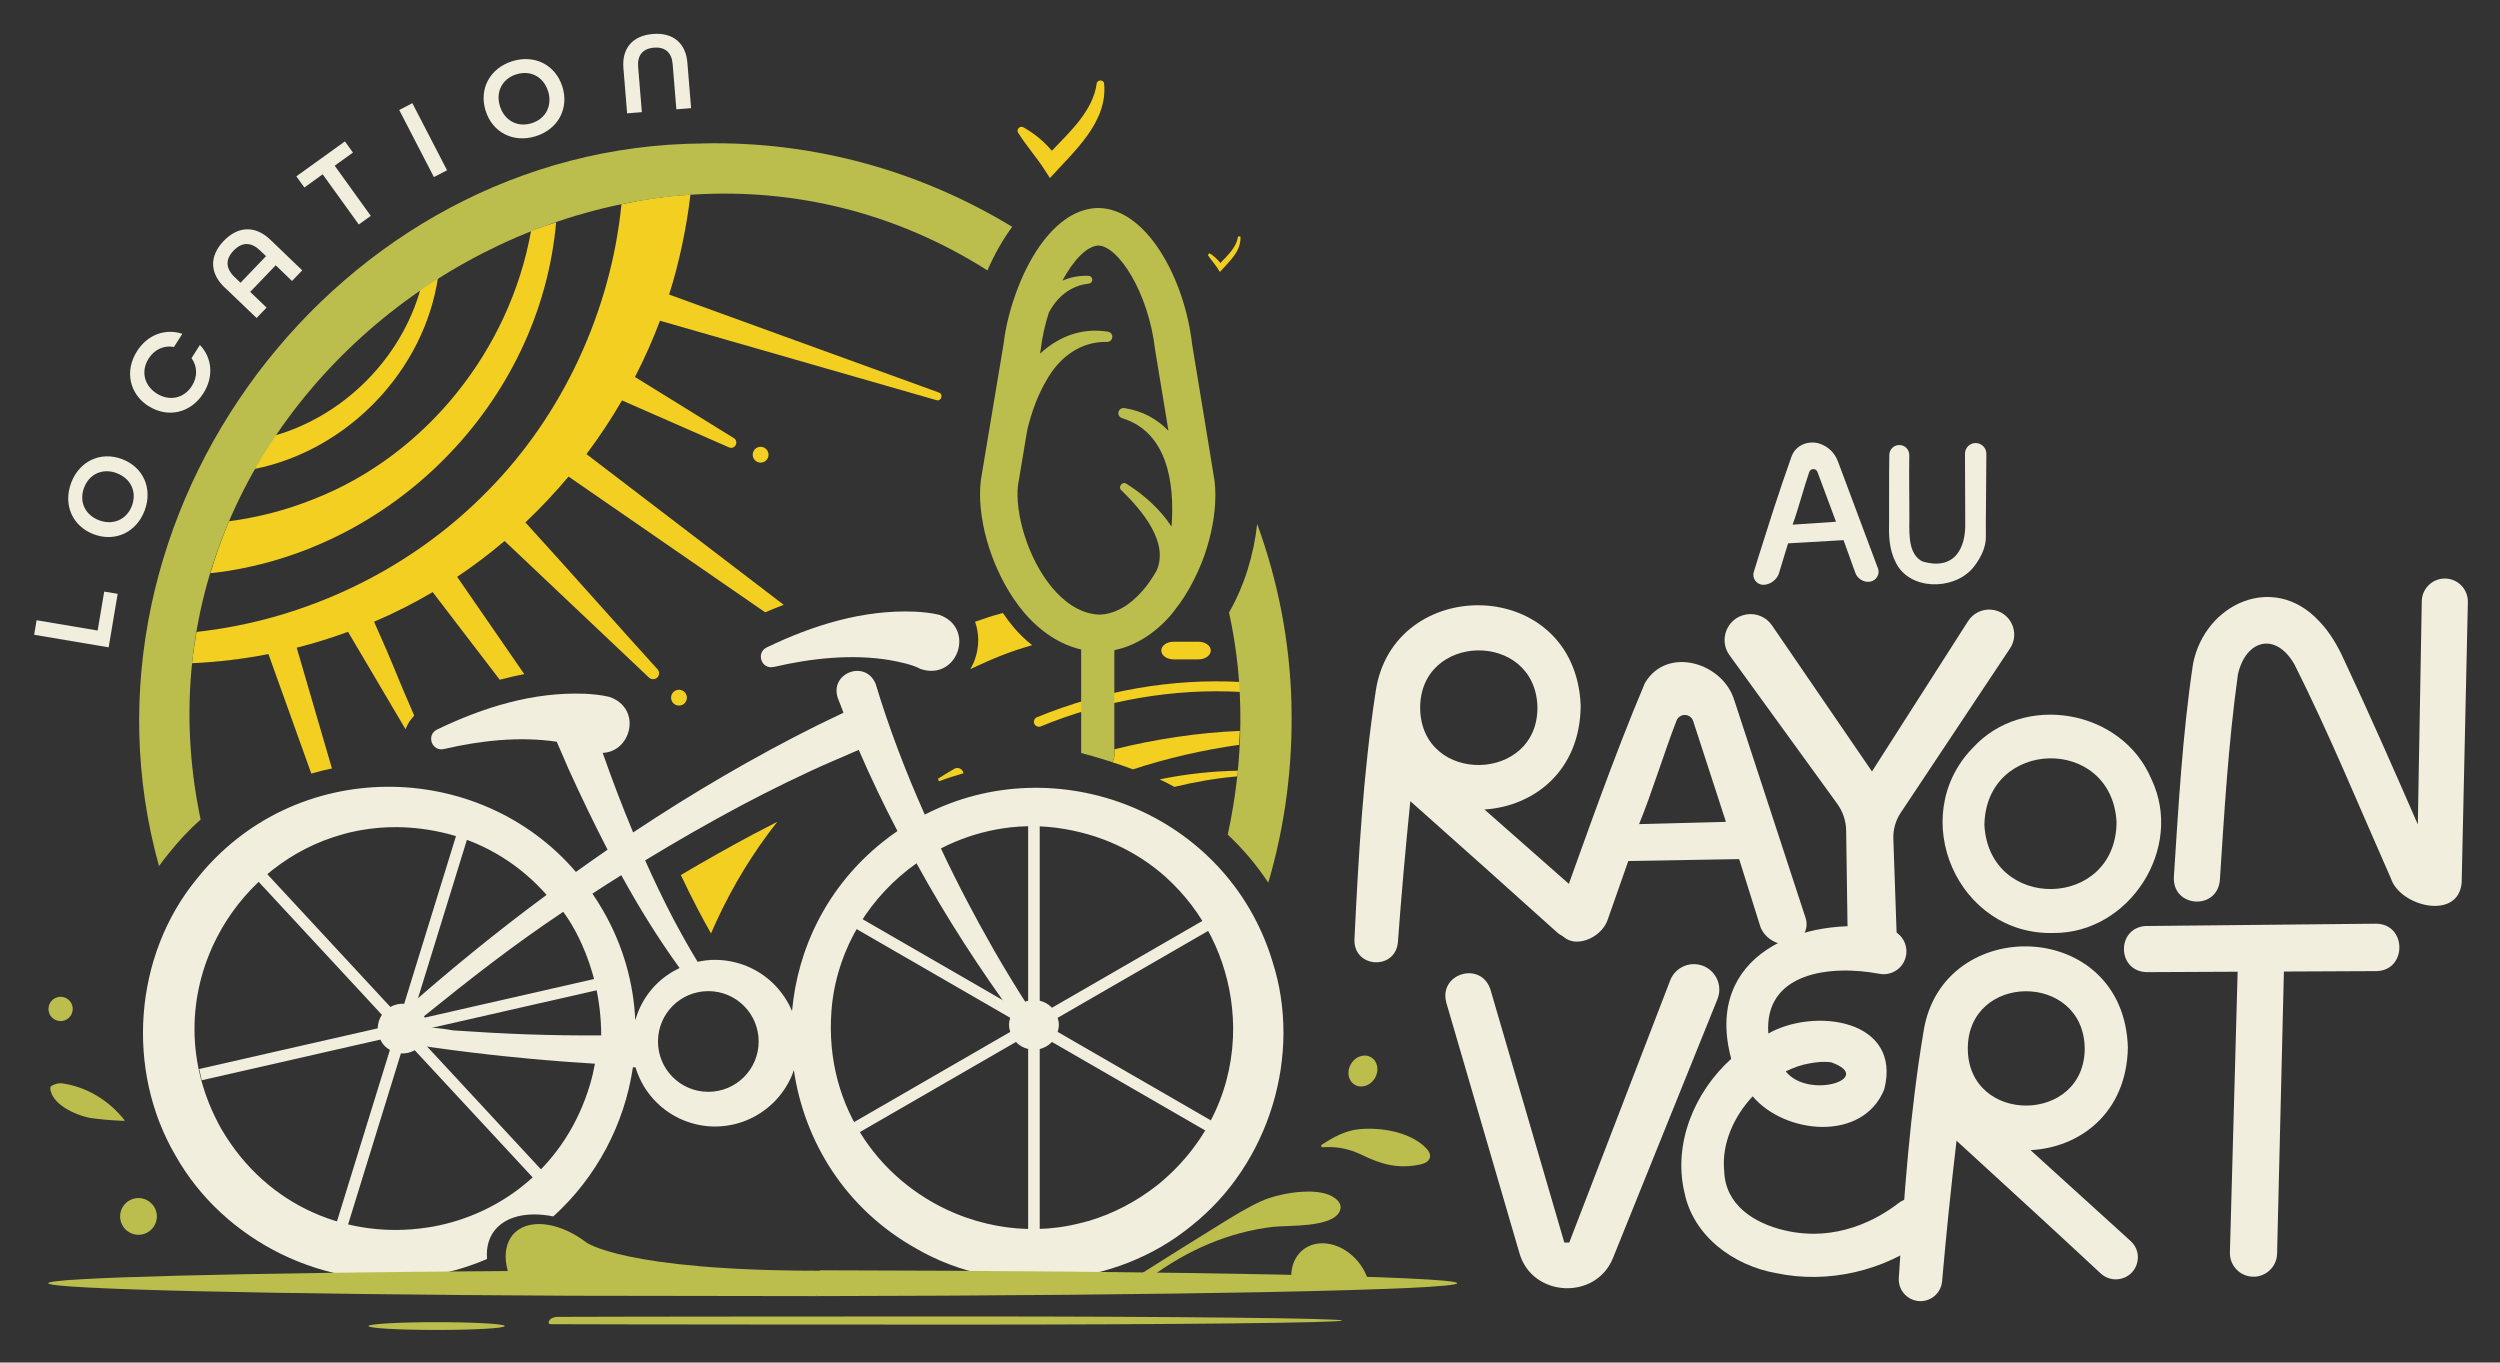 <?xml version="1.0" encoding="UTF-8"?>
<svg id="Calque_1" xmlns="http://www.w3.org/2000/svg" version="1.1" viewBox="0 0 410.69 223.83">
  <rect x="0" y="0" width="410.69" height="223.83" fill="#333333" stroke="none"/>
  <!-- Generator: Adobe Illustrator 29.4.0, SVG Export Plug-In . SVG Version: 2.1.0 Build 152)  -->
  <defs>
    <style>
      .st0 {
        fill: #f2cf20;
      }

      .st1 {
        fill: #628a2e;
      }

      .st2 {
        fill: #f1eedd;
      }

      .st3 {
        fill: #bbbe4d;
      }
    </style>
  </defs>
  <g>
    <path class="st2" d="M5.61,104.28l.4-2.39,10.03,1.69,1.08-6.4,2.21.37-1.48,8.79-12.23-2.06Z"/>
    <path class="st2" d="M15.4,87.77c-3.48-1.31-5.07-4.83-3.71-8.45,1.36-3.62,4.88-5.21,8.36-3.9,3.48,1.31,5.07,4.83,3.71,8.45-1.36,3.62-4.88,5.21-8.36,3.9ZM19.19,77.73c-2.27-.86-4.51.08-5.38,2.39-.87,2.31.19,4.49,2.46,5.35,2.27.86,4.53-.08,5.4-2.38.87-2.31-.21-4.5-2.48-5.35Z"/>
    <path class="st2" d="M24.41,66.73c-3.14-2-3.98-5.77-1.9-9.04,1.74-2.74,4.67-3.77,7.44-2.85l-1.37,2.16c-1.58-.31-3.17.35-4.16,1.9-1.32,2.08-.73,4.44,1.32,5.74,2.05,1.3,4.45.85,5.78-1.23.99-1.55.89-3.28-.06-4.58l1.38-2.16c2.01,2.11,2.31,5.21.57,7.94-2.08,3.27-5.85,4.1-8.99,2.11Z"/>
    <path class="st2" d="M36.89,47.22c-2.4-2.3-2.57-5.1-.14-7.64,2.43-2.53,5.26-2.5,7.66-.2l5.24,5.03-1.68,1.75-2.68-2.58-4.19,4.37,2.69,2.58-1.64,1.71-5.25-5.03ZM43.7,42.08l-.97-.93c-1.44-1.38-2.94-1.46-4.36.02-1.41,1.47-1.27,2.97.17,4.35l.97.93,4.19-4.37Z"/>
    <path class="st2" d="M53,28.64l-3,2.16-1.32-1.83,7.98-5.74,1.32,1.83-3,2.16,5.93,8.24-1.97,1.42-5.93-8.24Z"/>
    <path class="st2" d="M65.58,18.07l2.16-1.12,5.7,11.02-2.16,1.12-5.7-11.02Z"/>
    <path class="st2" d="M79.77,18.18c-1.11-3.55.69-6.97,4.39-8.13,3.7-1.15,7.12.64,8.23,4.2,1.11,3.55-.69,6.98-4.39,8.13-3.7,1.15-7.12-.64-8.23-4.2ZM90.03,14.98c-.72-2.32-2.84-3.51-5.2-2.77-2.36.73-3.43,2.92-2.7,5.24.72,2.32,2.85,3.53,5.21,2.79,2.36-.73,3.42-2.94,2.7-5.26Z"/>
    <path class="st2" d="M102.41,11.17c-.26-3.18,1.45-5.31,4.84-5.59,3.38-.27,5.42,1.56,5.67,4.73l.61,7.45-2.42.2-.61-7.45c-.15-1.83-1.18-2.83-3.07-2.68-1.89.15-2.75,1.31-2.6,3.14l.61,7.45-2.42.2-.61-7.45Z"/>
  </g>
  <g>
    <path class="st2" d="M127.13,109.56c6.15-1.42,12.76-2.15,18.98-1.13,1.73.32,3.77.73,5.14,1.48,6.1,2,9.08-6.8,3.04-8.91-1.32-.32-2.72-.46-4.05-.52-8.49-.34-16.74,2.24-24.27,5.87-1.87.9-.85,3.71,1.16,3.2Z"/>
    <path class="st2" d="M209.01,157.85c-7.52-24.48-35.49-35.16-57.09-24.03-3.12-6.99-5.86-14.15-8.07-21.47-1.68-4.07-7.63-1.79-6.21,2.34.3.8.61,1.59.93,2.39-1.5.72-4.32,2.08-4.32,2.08-10.45,5.21-20.52,11.13-30.24,17.59-1.8-4.31-3.46-8.67-5-13.07,4.73-.18,6.49-7.32,1.12-9.19-1.32-.32-2.72-.46-4.05-.52-8.49-.34-16.74,2.24-24.27,5.87-1.87.9-.85,3.71,1.16,3.2,5.99-1.39,12.42-2.1,18.49-1.19.69,1.59,1.94,4.48,1.94,4.48,2.03,4.46,4.15,8.89,6.41,13.25-1.75,1.2-3.48,2.42-5.2,3.66-15.98-18.67-46.29-19.04-62.33,1.2-10.3,12.57-11.67,31.33-3.47,45.35,7.95,14.16,24.83,22.46,40.88,19.93,3.67-.52,7.12-1.52,10.32-2.9-.39-4.29,2.51-7.32,7.76-7.32,1.02,0,2.06.11,3.12.33,7.06-6.38,11.71-15.13,13.08-24.51.14,0,.29.01.43.02.13.42.27.83.44,1.24.67,1.65,1.68,3.17,2.93,4.43,1.26,1.27,2.76,2.29,4.41,2.98,1.65.69,3.44,1.06,5.23,1.07,1.79,0,3.59-.34,5.25-1.03,1.66-.68,3.18-1.7,4.46-2.96,1.27-1.27,2.29-2.78,2.99-4.45.11-.27.21-.56.3-.84,1.72,11.75,8.48,22.8,20.02,29.28,14.03,8.19,32.78,6.59,45.33-3.72,12.73-10.08,18.27-28.06,13.24-43.51ZM98.76,170.09c-8.62.05-15.71-.23-24.31-.82-.12-.02-.21-.04-.33-.06-1.46-.25-2.87-.4-4.21-.45l-2.19,2.81c8.39,1.28,16.8,2.21,25.27,2.85,1.58.12,3.16.22,4.74.32-.2,1.13-.46,2.25-.79,3.37-3.94,13.29-14.37,21.3-25.85,23.4l-1.03.16c-12.54,1.9-26.11-3.21-33.7-16.21-6.04-10.73-5.48-22.26-.71-31.49l.81-1.49c4.28-7.36,11.3-13.05,19.8-15.41.59-.19,1.57-.4,1.57-.4,4.82-1.08,10.06-1.1,15.51.25,6.58,1.65,12.22,5.28,16.45,10.09-8.26,6.09-16.21,12.6-23.89,19.4l3.69.58c7.85-6.33,14.53-11.58,22.93-17.2,0,0,6.24,7.78,6.24,20.3ZM107.78,161.73c-1.26,1.27-2.26,2.79-2.93,4.44-.19.47-.35.95-.49,1.44-.28-6.11-1.97-12.28-5.31-18.06-.54-.95-1.13-1.86-1.73-2.75,1.57-1.02,3.15-2.04,4.74-3.03,2.9,5.27,6.05,10.38,9.58,15.25-1.43.68-2.75,1.59-3.86,2.71ZM116.36,179.36c-4.57,0-8.27-3.7-8.27-8.27s3.7-8.27,8.27-8.27,8.27,3.7,8.27,8.27-3.7,8.27-8.27,8.27ZM130.12,166.12c-.69-1.66-1.72-3.18-2.99-4.45-1.27-1.27-2.8-2.28-4.46-2.96-1.66-.68-3.46-1.03-5.25-1.03-.95,0-1.89.12-2.82.32-1.42-2.31-2.74-4.71-4-7.07-1.64-3.14-3.17-6.34-4.62-9.59,5.17-3.15,10.42-6.15,15.75-9,4.78-2.52,10.27-5.25,15.21-7.37,0,0,2.8-1.21,4.13-1.78,1.96,4.52,4.08,8.97,6.36,13.33-.84.58-1.67,1.19-2.48,1.84-9.04,7.25-13.91,17.37-14.84,27.76ZM169.09,165.62c-2.02-3.15-3.98-6.35-5.84-9.59-3.1-5.43-6.02-10.98-8.68-16.65,5.68-2.92,12.22-4.25,18.93-3.4,7.2.94,13.24,3.87,17.93,8.03l1.23,1.17c5.93,5.85,9.39,13.76,9.86,21.94l.06,1.66c.06,9.32-3.78,18.8-12.29,25.78-3.59,2.85-7.44,4.81-11.36,5.99l-1.06.28c-1.31.34-2.62.61-3.93.79l-1.82.19c-4.55.35-9.06-.29-13.27-1.75l-1.03-.37c-12.74-4.88-22.41-17.44-21.24-33.53l.09-1.04c1.04-9.66,6.38-18,13.89-23.3,4.91,8.96,10.51,17.55,16.55,25.81l1.98-1.98Z"/>
  </g>
  <path class="st1" d="M80.06,181.03"/>
  <path class="st1" d="M181.05,98.83"/>
  <path class="st1" d="M179.36,77.67"/>
  <g>
    <path class="st2" d="M278.59,158.4c2.81.22,4.6,3.11,3.55,5.73l-17.13,42.44c-2.77,7.11-13.37,6.6-15.42-.77,0,0-12-41.1-12-41.1-1.28-4.82,5.74-6.88,7.26-2.12,0,0,12.13,41.54,12.13,41.54h.81s16.58-43.06,16.58-43.06c.66-1.72,2.38-2.81,4.23-2.66Z"/>
    <path class="st2" d="M316.74,197.87c1.7,1.59,1.56,4.35-.31,5.73-6.98,5.17-16.08,7.36-24.67,5.54-6.96-1.23-13.6-6.06-15.05-13.26-1.89-8.05,1.68-16.53,7.69-21.94-4.6-17.07,11.67-23.65,25.63-21.36,2.18.36,3.58,2.51,3.03,4.65-.49,1.92-2.39,3.11-4.33,2.74-8.12-1.53-18.95-.21-18.24,9.81,7.63-4.31,21.97-2.31,19.05,9.16-3.5,8.71-16.35,7.4-21.62,1.16-3.07,3.29-5.15,7.79-4.67,12.35.2,5.48,4.87,8.48,9.87,9.66,8.6,2.03,15.4-1.87,18.78-4.48,1.45-1.12,3.49-1.01,4.82.24ZM293.35,176c3.71,4.68,14.77,1.15,7.5-1.48-1.14-.18-2.41-.05-3.54.16-1.35.22-2.7.71-3.95,1.32Z"/>
    <path class="st2" d="M333.54,188.92c5.54,5.04,11.57,10.48,16.48,14.96,2.24,2.04,1.13,5.75-1.86,6.24-1.11.18-2.24-.16-3.06-.92-6.77-6.31-16.19-14.95-23.69-21.81-.91,7.73-1.72,15.62-2.37,23.1-.17,1.92-1.83,3.36-3.75,3.25-1.98-.11-3.49-1.82-3.36-3.79.89-13.93,1.83-27.15,4.07-40.55h0c3.07-19.36,32.96-18.63,33.56,2.71-.22,10.82-7.98,16.44-16.01,16.83ZM323.26,172.28c.08,12.55,19.28,12.4,19.21-.14-.26-12.48-19.2-12.37-19.21.14Z"/>
    <path class="st2" d="M352.64,152.12l37.71-.38c5.04.06,5.1,7.66.06,7.79,0,0-15.22.07-15.22.07l-1.12,46.37c-.06,2.14-1.85,3.83-3.99,3.76-2.14-.06-3.82-1.85-3.76-3.99l1.27-46.11-14.91.07c-4.99-.1-5.04-7.41-.06-7.59Z"/>
  </g>
  <g>
    <path class="st2" d="M243.86,132.98c5.62,4.97,11.76,10.34,16.74,14.75,2.27,2.01,1.22,5.75-1.77,6.29-1.11.2-2.24-.12-3.07-.88-6.89-6.22-16.46-14.75-24.08-21.53-.79,7.77-1.49,15.69-2.04,23.19-.45,4.65-7.26,4.23-7.14-.44.68-13.98,1.44-27.24,3.48-40.71h0c2.79-19.45,32.78-19.17,33.69,2.22-.06,10.85-7.76,16.6-15.81,17.11ZM233.3,116.45c.27,12.58,19.51,12.15,19.26-.42-.44-12.51-19.43-12.12-19.26.42Z"/>
    <path class="st2" d="M284.95,115.17l11.66,35.61c.65,1.98-.66,4.06-2.73,4.33-2,.26-4.13-1.1-4.74-3.02l-3.44-10.96-18.21.31c-1.14,3.23-2.27,6.46-3.4,9.69-.72,2.06-3.09,3.66-5.27,3.55-2.19-.11-3.66-2.3-2.93-4.37,4.5-12.45,9.15-25.89,14.33-38.1,3.62-6.19,12.95-3.35,14.72,2.96ZM283.53,135.01l-5.38-16.55c-.19-.61-.76-1.02-1.41-1.01-.58.01-1.1.37-1.32.92-1.86,4.73-4.17,12.22-6.16,17.01l14.27-.37Z"/>
    <path class="st2" d="M330.19,106.53l-17.95,26.99c-.84,1.26-1.26,2.75-1.21,4.26l.53,15.28c.05,5.35-7.82,5.56-8.04.2l-.24-16.8c-.02-1.59-.53-3.12-1.46-4.41l-17.7-24.41c-1.84-2.54-.4-6.12,2.68-6.69,1.66-.31,3.34.39,4.29,1.78l16.43,24,15.79-24.7c.82-1.28,2.28-2,3.79-1.88,3.13.25,4.83,3.76,3.1,6.37Z"/>
    <path class="st2" d="M353.45,128.04c5.35,11.31-3.62,25.29-16.11,25.23-15.73.41-24.2-19.03-13.33-30.34,8.38-9.27,24.65-6.42,29.44,5.12ZM347.7,135.07c-.76-14.32-21.51-13.82-21.71.48.8,14.29,21.61,13.86,21.71-.48Z"/>
    <path class="st2" d="M401.74,95.04c2.08.06,3.71,1.79,3.67,3.87l-1.02,46.16c-.61,6.18-10.11,3.85-11.62-.76-5.2-11.75-10.08-23.69-15.84-35.15-3.06-5.39-7.99-4.11-9.29,1.61-1.56,11.2-2.24,22.54-2.97,33.83-.45,4.98-7.77,4.51-7.56-.5.77-11.72,1.41-23.48,3.16-35.1,1.97-9.82,13.17-14.99,20.64-7.03,1.84,1.9,3.08,4.05,4.15,6.4,4.21,8.97,8.18,18,12.13,27.07l.65-36.68c.04-2.11,1.79-3.78,3.9-3.72Z"/>
  </g>
  <g>
    <path class="st3" d="M9.11,167.55c1,.47,2.18.04,2.65-.96.47-1,.04-2.18-.96-2.65-1-.47-2.18-.04-2.65.96-.47,1-.04,2.18.96,2.65h0Z"/>
    <path class="st3" d="M21.47,202.56c1.51.71,3.3.06,4.01-1.45.71-1.51.06-3.3-1.45-4.01-1.51-.71-3.3-.06-4.01,1.45-.71,1.51-.06,3.3,1.45,4.01h0Z"/>
    <g>
      <path class="st3" d="M10.33,177.99c4,.6,7.57,2.81,10.07,5.96.1.13.07.18-.09.18-1.68-.07-3.36-.2-5.04-.41-2.18-.26-6.78-2.07-7.01-4.93-.02-.17.07-.33.22-.42.61-.35,1.22-.48,1.85-.39h0Z"/>
      <path class="st3" d="M223.7,189.71c3.28,1.59,5.94,2.35,9.65,1.58,1.55-.33,2.15-1.4.92-2.68-2.61-2.71-7.57-3.47-11.08-3.1-2.25.24-4.16,1.31-6.05,2.53-.2.13-.1.45.14.43,2.22-.18,4.36.24,6.42,1.24h0Z"/>
      <path class="st3" d="M222.57,178.21c1.09.64,2.57.14,3.3-1.11.74-1.25.45-2.78-.65-3.42-1.09-.64-2.57-.14-3.3,1.11-.74,1.25-.45,2.78.65,3.42h0Z"/>
      <path class="st3" d="M186.48,209.86l2.62-.08c5.9-4.4,12.82-7.41,20.05-8.24,2.41-.28,9.7.17,10.93-2.56.34-.76.1-1.46-.72-2.11-2.46-1.94-8.18-.97-10.94-.04-1.5.51-3.78,1.7-6.83,3.58-5,3.09-10.04,6.24-15.11,9.45h0Z"/>
    </g>
  </g>
  <g>
    <ellipse class="st3" cx="71.73" cy="217.84" rx="11.2" ry=".64"/>
    <g>
      <path class="st3" d="M212.26,211.1c-.75-3.79,1.48-6.86,4.98-6.86s6.96,3.07,7.71,6.86"/>
      <g>
        <path class="st3" d="M134.09,212.92c59.02-.1,105.29-1.01,105.29-2.12s-45.96-2.02-104.7-2.12c0,.02,0,.06,0,.08.03,1.51-.23,2.91-.59,4.17Z"/>
        <path class="st3" d="M93.67,212.86c-49.38-.24-85.75-1.07-85.75-2.06,0-.92,31.42-1.7,75.5-2-1.23-4.39.83-7.72,5.12-7.72,2.53,0,5.34,1.16,7.78,3.02,0,0,6.11,4.65,38.35,4.65l1.16,2.05-1.75,2.12-40.41-.06Z"/>
        <path class="st3" d="M220.47,216.93c0-.37-27.73-.67-61.94-.67-9.53,0-58.76.02-66.83.07-.4,0-.83.06-1.18.3-.33.23-.71.9,0,.9,8.36.05,58,.07,68.01.07,34.21,0,61.94-.3,61.94-.67Z"/>
      </g>
    </g>
  </g>
  <g>
    <g>
      <circle class="st0" cx="111.54" cy="114.61" r="1.3"/>
      <circle class="st0" cx="124.95" cy="74.7" r="1.3"/>
    </g>
    <path class="st0" d="M91.36,36.51c-1.39.44-2.76.91-4.12,1.41-3.48,19.53-17.24,36.88-35.77,44.1-4.46,1.79-9.13,2.99-13.85,3.61-1.16,2.78-2.19,5.63-3.06,8.54,29.71-3.25,54.19-27.94,56.8-57.67Z"/>
    <path class="st0" d="M71.98,45.39c-.95.59-1.89,1.19-2.82,1.82-3.15,11.6-12.63,21.08-24.06,24.35-1.17,1.78-2.28,3.61-3.32,5.49,15.39-3.08,27.98-16.21,30.2-31.65Z"/>
    <path class="st0" d="M102.09,33.55c-1.73,17.48-9.62,34.63-22.05,47.17-12.62,12.88-29.77,21.11-47.75,23.09-.3,1.7-.55,3.41-.75,5.14,4.21-.19,8.41-.69,12.56-1.5l7.04,19.63c1.11-.33,2.24-.6,3.39-.84-2.23-7.64-4.55-15.61-5.79-19.84,2.85-.72,5.66-1.59,8.43-2.61l9.45,16.01c.31-.83.79-1.59,1.43-2.24-3.07-6.98-3.18-7.82-6.6-15.43,3.33-1.4,6.54-3.04,9.63-4.86l11.02,14.4c1.36-.36,2.7-.68,4.03-.92-4.59-6.66-8.65-12.55-11.03-15.99,2.71-1.81,5.31-3.78,7.79-5.89l23.72,22.44c.28.26.68.34,1.03.2,0,0,.01,0,.02,0,.63-.25.82-1.05.36-1.56-6.46-7.1-13.98-15.65-21.71-24.13,2.51-2.37,4.87-4.89,7.09-7.53l32.3,22.3c1.03-.44,2.04-.84,3.05-1.23-12.77-9.75-28.87-22.06-32.41-24.76,2.12-2.82,4.07-5.77,5.84-8.82l17.59,7.72c.66.29,1.36-.33,1.16-1.02,0,0,0-.01,0-.02-.06-.2-.19-.37-.37-.48l-16.25-10.05c1.55-3,2.92-6.08,4.11-9.24,12.57,3.61,45.42,13.05,45.42,13.05.8.25,1.18-.99.41-1.25l-44.33-16.1c1.63-5.1,2.88-11.04,3.5-16.39-3.81.17-7.5.75-11.32,1.55Z"/>
  </g>
  <g>
    <g>
      <path class="st0" d="M196.88,108.32h-4.09c-1.11,0-2.02-.65-2.02-1.45s.9-1.45,2.02-1.45h4.09c1.11,0,2.02.65,2.02,1.45s-.9,1.45-2.02,1.45Z"/>
      <g>
        <path class="st0" d="M170.36,117.81c-.42.17-.62.65-.45,1.07.13.32.44.51.76.51.1,0,.21-.02.31-.06,10.51-4.33,21.86-6.27,32.88-5.66-.02-.55-.05-1.09-.08-1.64-11.21-.6-22.74,1.4-33.42,5.79Z"/>
        <path class="st0" d="M158.15,126.67c-.28-.49-.9-.65-1.39-.37-.9.52-1.79,1.07-2.68,1.63.06.14.11.28.17.42,1.32-.51,2.66-.94,4.02-1.32-.02-.12-.06-.24-.12-.36Z"/>
        <path class="st0" d="M203.37,126.61c-4.31.07-8.62.55-12.86,1.42.82.39,1.63.8,2.41,1.24,3.38-.83,6.84-1.42,10.33-1.73.04-.31.09-.62.12-.94Z"/>
        <path class="st0" d="M111.84,143.74c.94,1.99,1.87,3.86,2.81,5.66.77,1.45,1.47,2.73,2.15,3.94,2.49-5.76,5.61-11.28,9.38-16.36.49-.67,1.01-1.33,1.52-1.98-1.4.71-2.72,1.39-3.85,1.99-3.96,2.11-7.99,4.38-12.01,6.76Z"/>
      </g>
      <path class="st0" d="M203.68,120.07c-6.79.27-13.96,1.36-20.61,3.02v.88c0,.45-.12.87-.32,1.25,1.25.4,2.37.8,3.37,1.17,5.52-1.82,11.62-3.22,17.43-4.03.05-.77.1-1.53.13-2.3Z"/>
    </g>
    <path class="st0" d="M166.49,103.01c-.61-.72-1.2-1.5-1.74-2.31-2.12.58-2.49.71-4.57,1.44.67,1.88.72,4,0,6.1-.2.6-.47,1.15-.77,1.67,3.84-1.77,6.08-2.75,10.15-3.92-1.08-.85-2.11-1.84-3.08-2.98Z"/>
  </g>
  <g>
    <path class="st2" d="M323.95,93.47c-3.17,3.5-10.18,3.53-12.49-1-1.16-2.25-1.19-4.52-1.13-6.91.03-3.57-.03-7.24.04-10.86.02-.91.78-1.62,1.69-1.59h0c.9.02,1.6.77,1.59,1.67-.06,3.61.03,7.18.01,10.83-.02,2.28-.13,5.52,2.19,6.64,5.04,1.45,7.17-1.91,6.99-6.62v-.39s-.04-10.7-.04-10.7c0-.97.77-1.75,1.74-1.76h0c.97,0,1.77.78,1.77,1.75,0,3.9-.12,12.03-.08,13.56.07,2.86-2.28,5.38-2.28,5.38Z"/>
    <path class="st2" d="M308.49,93.34l-6.58-17.59c-.51-1.35-1.6-2.41-2.97-2.86h0c-1.7-.56-3.63.1-4.45,1.68-.08.15-.14.3-.2.47-1,2.79-1.97,5.7-2.93,8.62-.78,2.4-1.54,4.8-2.28,7.16-.33,1.04-.66,2.1-.97,3.12-.33,1.05.46,2.12,1.56,2.13,1.1.01,2.25-.84,2.57-1.89.34-1.12.68-2.24,1.02-3.36.16-.52.32-1.04.48-1.56l2.97-.17,6.14-.36,1.95,5.41c.34.95,1.44,1.59,2.43,1.41,1.03-.18,1.64-1.25,1.27-2.22ZM294.48,86.19c.9-2.44,1.9-6.24,2.73-8.64.1-.28.35-.47.64-.49.32-.02.62.17.72.48l3.04,8.17-7.13.48Z"/>
  </g>
  <g>
    <path class="st0" d="M180.15,13.78c-.61,4.37-4.27,7.76-7.35,10.99-1.33-1.57-2.89-2.85-4.69-3.86-.54-.32-1.21.36-.85.9,1.36,2.18,3.02,4.02,4.24,5.93,0,0,.98,1.51.98,1.51,3.88-4.31,9.53-9.14,8.9-15.55-.12-.69-1.2-.62-1.23.08Z"/>
    <path class="st0" d="M203.36,38.86c-.21,1.73-1.67,3.08-2.88,4.34-.53-.64-1.11-1.19-1.79-1.6l-.28.3c.68.99,1.44,1.78,1.99,2.78,1.45-1.68,3.56-3.38,3.37-5.86l-.41.04Z"/>
  </g>
  <path class="st3" d="M115.45,23.57c-60.13.37-105.37,61.07-89.33,118.7.5-.69,1.02-1.37,1.56-2.03,1.61-2.03,3.37-3.91,5.28-5.62C17.68,62.2,101.04,5.61,162.21,44.42c1.17-2.67,2.53-5.08,4.07-7.16-14.87-9.03-32.32-14.11-50.83-13.7Z"/>
  <path class="st3" d="M212.16,115.7c-.26-10.38-2.24-20.34-5.64-29.63-.55,5.04-2.07,10.09-4.62,14.55,2.65,11.92,2.39,24.57-.21,36.49,2.52,2.36,4.75,5.01,6.66,7.89,2.74-9.33,4.06-19.19,3.8-29.3Z"/>
  <path class="st3" d="M199.52,78.98c-.61-3.76-1.25-7.65-1.9-11.61-.21-1.27-.41-2.52-.63-3.8l-1.16-7.06c-1.23-10.76-7.5-22.34-15.48-22.34-.05,0-.1,0-.14,0-3.46.14-6.41,2.32-8.8,5.42-1.64,2.13-3,4.69-4.06,7.36-1.3,3.27-2.16,6.67-2.49,9.58l-1.71,10.23c-.69,4.11-1.36,8.1-2.02,12.11-.71,5.94,1.49,13.69,5.35,19.43.55.82,1.13,1.59,1.74,2.31.97,1.15,2,2.14,3.08,2.98,1.95,1.54,4.07,2.58,6.31,3.11v17c.67.18,1.31.36,1.92.53,1.16.33,2.22.66,3.21.98.2-.38.32-.8.32-1.25v-17.16c3.34-.68,6.48-2.59,9.18-5.64.25-.28.48-.61.72-.91,1.2-1.5,2.27-3.19,3.18-5.02.44-.88.86-1.79,1.23-2.71.16-.4.31-.79.5-1.32.27-.78.5-1.56.72-2.35.92-3.38,1.29-6.82.93-9.89ZM180.48,100.96c-3.34-.15-5.95-2.44-7.55-4.32-4.23-4.99-6.21-12.58-5.7-16.89.49-2.94.99-5.98,1.51-9.06.69-2.9,1.73-5.81,3.21-8.28,2.07-3.7,5.54-6.35,9.94-6.24.41,0,.76-.3.83-.71.07-.46-.24-.89-.7-.97-4.48-.71-8.17.88-11.17,3.6l.12-.7c.24-2.03.7-4.07,1.32-6,1.33-2.57,3.56-4.49,6.58-4.79.31-.04.56-.3.57-.62.01-.36-.27-.66-.63-.67-1.59-.05-3.02.24-4.29.8,1.8-3.34,3.98-5.66,5.89-5.78,3.34.07,8.27,7.82,9.33,17.03l1.19,7.21c.35,2.1.69,4.16,1.02,6.2-1.85-1.91-4.22-3.28-7.26-3.73-.4-.06-.8.18-.93.58-.15.47.13.96.61,1.08,7.46,2.32,8.62,10.73,8.09,17.82-1.86-2.89-4.7-5.36-7.43-7.06-.66-.44-1.42.54-.82,1.07,3.38,3.31,7.88,8.53,5.78,13.24-.69,1.19-1.45,2.33-2.34,3.33-2.26,2.55-4.72,3.85-7.15,3.87Z"/>
  <path class="st2" d="M173.94,168.36c0-.4-.08-.79-.19-1.16l26.06-15.05-.95-1.64-26.05,15.04c-.54-.57-1.23-.97-2.01-1.16v-30.09h-1.9v30.09c-.78.19-1.48.6-2.01,1.16l-26.05-15.04-.95,1.64,26.06,15.05c-.11.37-.19.75-.19,1.16s.08.79.19,1.16l-26.06,15.05.95,1.64,26.05-15.04c.54.57,1.23.97,2.01,1.16v30.09h1.9v-30.09c.78-.19,1.48-.6,2.01-1.16l26.05,15.04.95-1.64-26.06-15.05c.11-.37.19-.75.19-1.16Z"/>
  <path class="st2" d="M70.21,169.01l29.33-6.68-.42-1.85-29.34,6.69c-.17-.35-.38-.68-.65-.98-.28-.3-.59-.53-.92-.72l8.88-28.76-1.81-.56-8.88,28.75c-.78-.05-1.57.12-2.27.52l-20.45-22.06-1.39,1.29,20.45,22.06c-.45.67-.68,1.44-.69,2.22l-29.33,6.68.42,1.85,29.34-6.68c.17.35.37.68.65.98.28.3.59.53.92.72l-8.88,28.76,1.81.56,8.88-28.75c.78.05,1.56-.12,2.27-.52l20.46,22.06,1.39-1.29-20.45-22.06c.45-.67.68-1.44.69-2.22Z"/>
</svg>